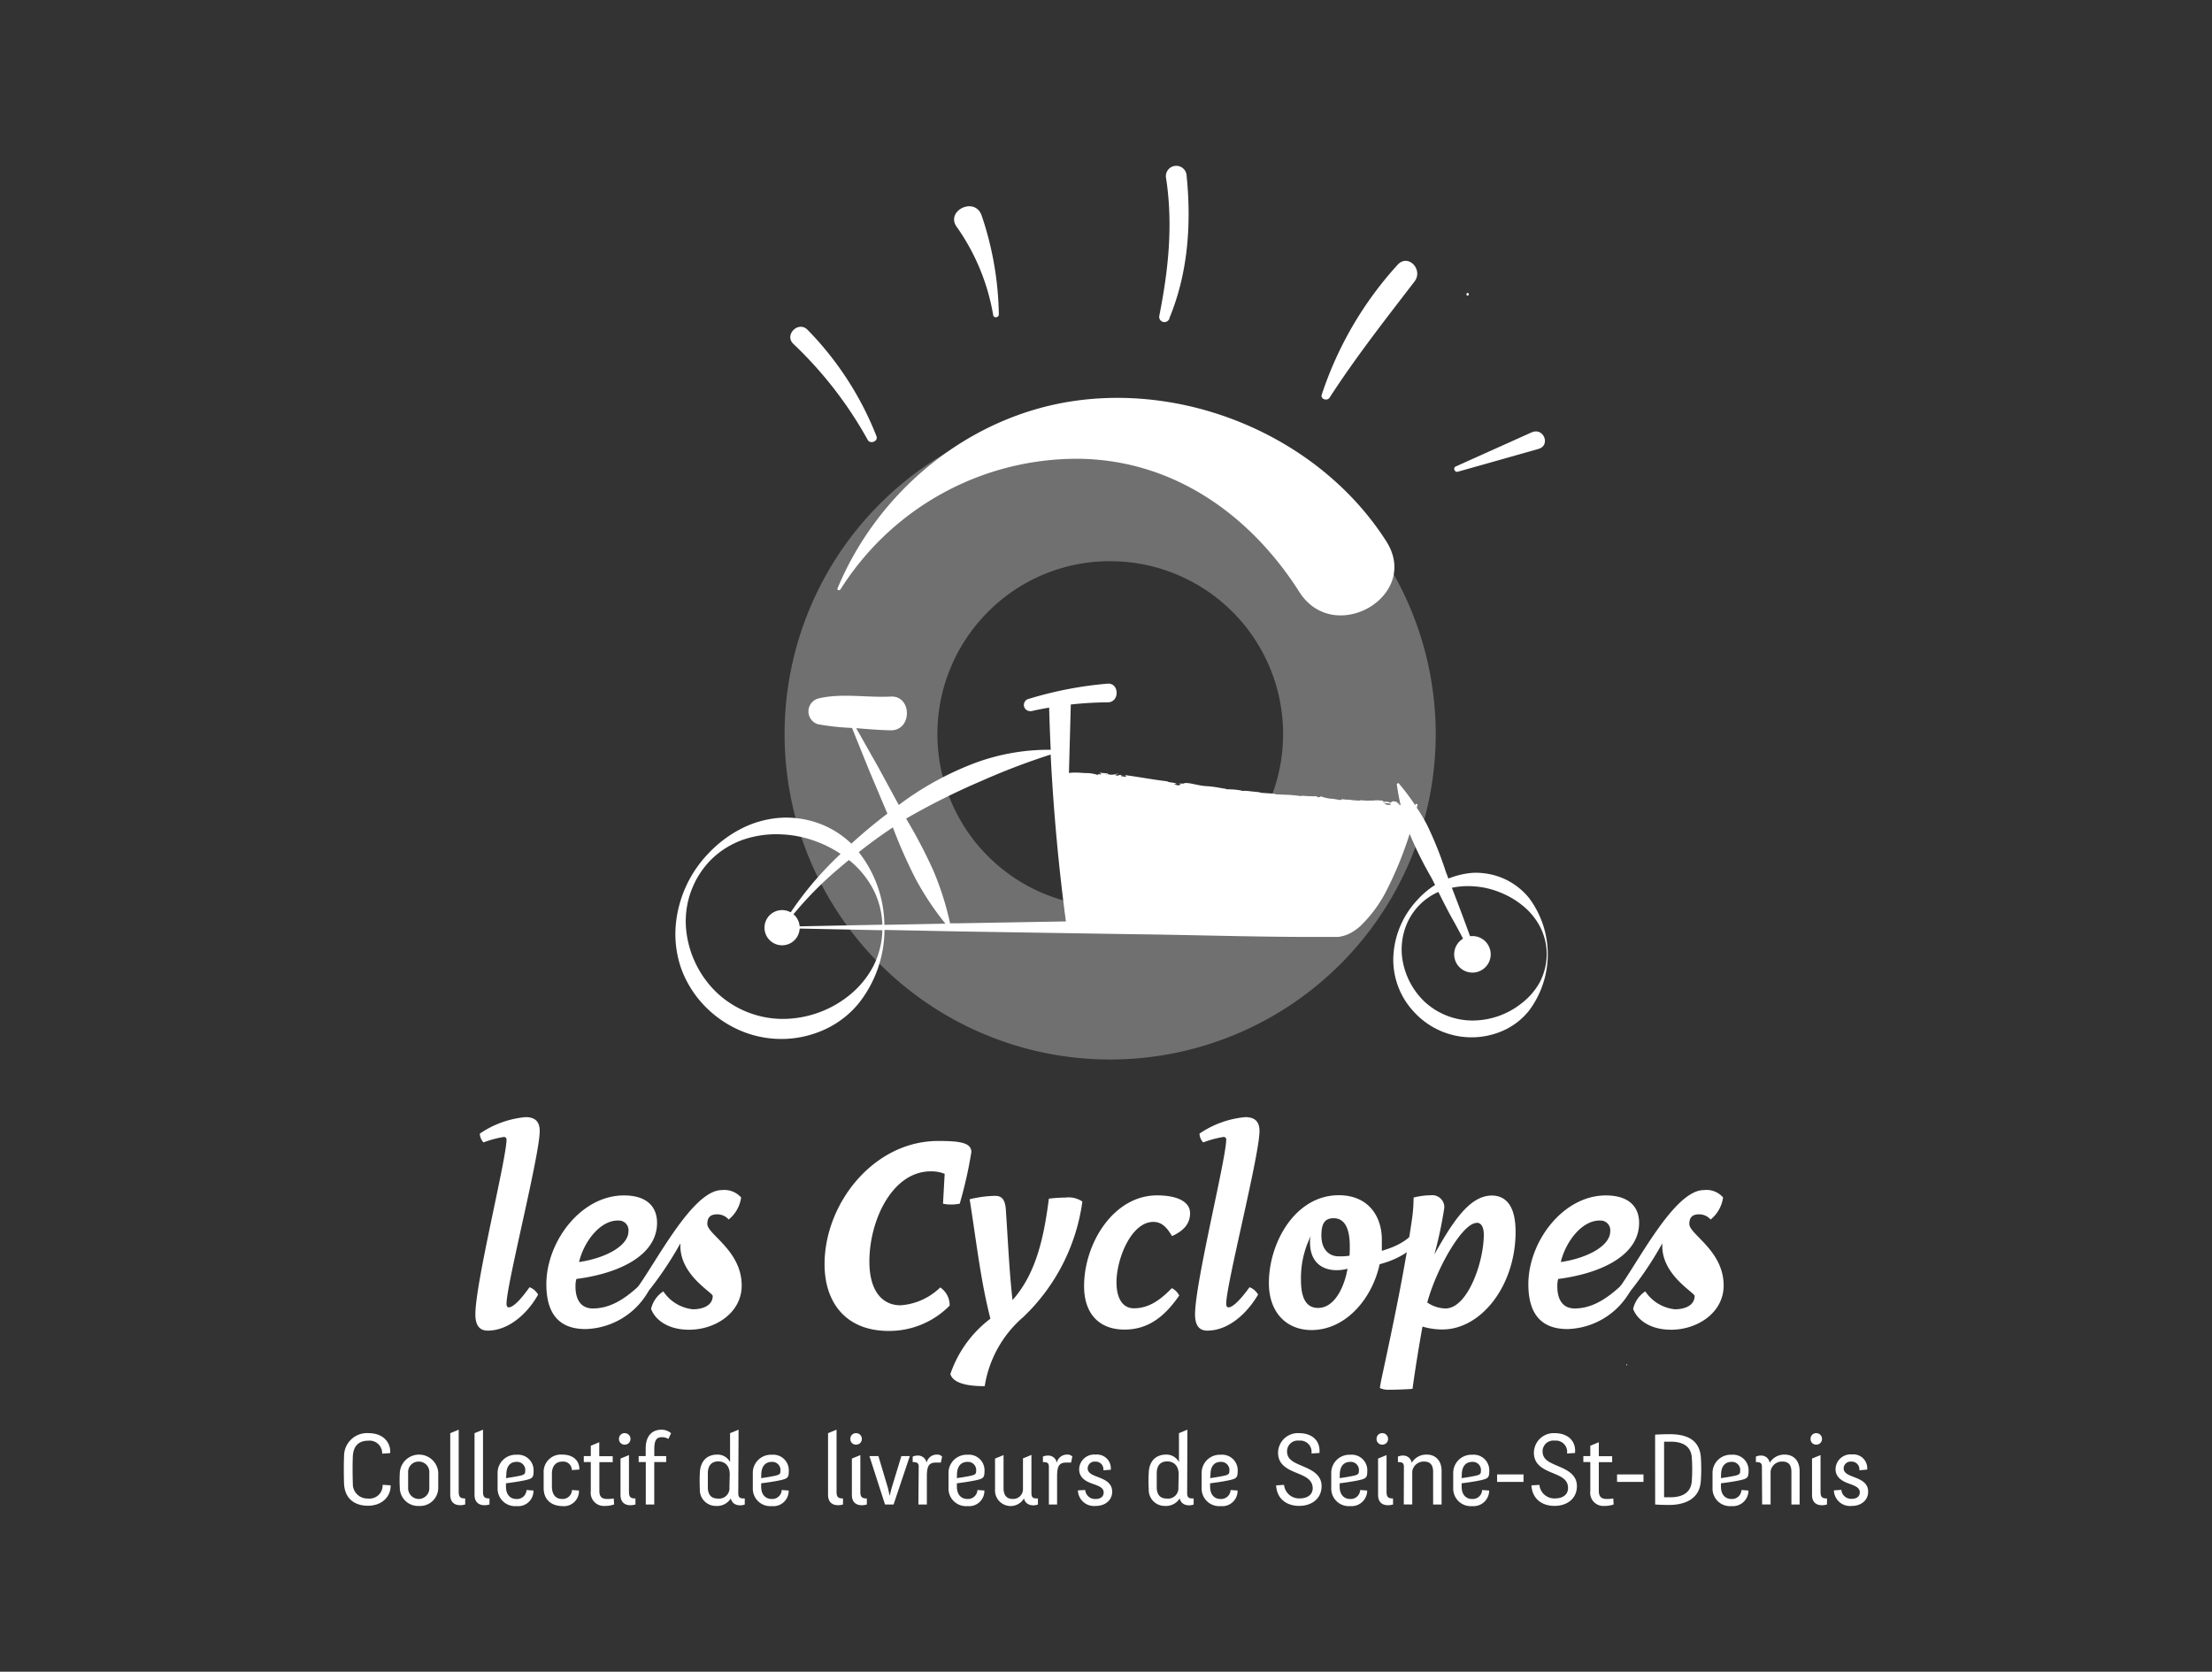 <svg id="Calque_1" data-name="Calque 1" xmlns="http://www.w3.org/2000/svg" viewBox="0 0 426 322"><rect x="0" y="0" width="426" height="322" fill="#333333" stroke="none"/><defs><style>.cls-1{fill:#fff;}.cls-2{opacity:0.3;}</style></defs><title>logo-cyclopes-blanc</title><path class="cls-1" d="M282.65,56.94a.22.22,0,0,0,.22-.23.23.23,0,1,0-.45,0A.23.23,0,0,0,282.65,56.94Z"/><g id="Calque_3" data-name="Calque 3" class="cls-2"><g id="Calque_5" data-name="Calque 5"><g id="Calque_4" data-name="Calque 4"><path class="cls-1" d="M213.82,108.1a33.29,33.29,0,1,1-23.54,9.75,33,33,0,0,1,23.54-9.75m0-29.42A62.7,62.7,0,1,0,276.5,141.4v0a62.69,62.69,0,0,0-62.68-62.67Z"/></g></g></g><path class="cls-1" d="M161.84,113.57a53.83,53.83,0,0,1,46.06-25.2c18.14.27,32.89,10.8,42.35,25.67,6.68,10.47,23.46.76,16.73-9.78-12.41-19.43-36.89-30.21-59.69-27.09-20.47,2.8-38.13,17.22-46,36.18-.12.29.34.46.5.22Z"/><path class="cls-1" d="M191.81,60.59a48.25,48.25,0,0,0-5.29-18.3"/><path class="cls-1" d="M192.36,60.59a62.12,62.12,0,0,0-3.28-19c-1.28-3.85-7-1-4.87,2.05a41.49,41.49,0,0,1,7.07,17.08c.11.61,1.09.45,1.08-.15Z"/><path class="cls-1" d="M255.36,76.16a107,107,0,0,1,15.43-23.55"/><path class="cls-1" d="M256.07,76.58c5-7.74,10.7-15,16.34-22.35,1.75-2.26-1.2-5.45-3.24-3.24a69.27,69.27,0,0,0-14.61,25C254.23,76.86,255.58,77.34,256.07,76.58Z"/><path class="cls-1" d="M224.23,61a61.22,61.22,0,0,0,2.26-27.12"/><path class="cls-1" d="M225.2,61.3c3.6-8.68,4.26-18.14,3.33-27.4a2,2,0,0,0-4,.08,1.74,1.74,0,0,0,.06.45c1.34,8.94.43,17.51-1.31,26.33a1,1,0,0,0,1.95.54Z"/><path class="cls-1" d="M280.61,90.34l15.21-5.55"/><path class="cls-1" d="M280.76,90.86l15.53-4.39c2.4-.66,1-4.25-1.34-3.18l-14.62,6.57C279.76,90.12,280.16,91.06,280.76,90.86Z"/><path class="cls-1" d="M167.9,84.22a64.28,64.28,0,0,0-13.76-19.38"/><path class="cls-1" d="M168.79,84a61.25,61.25,0,0,0-13.29-20.5c-1.77-1.74-4.49,1-2.73,2.72a76.53,76.53,0,0,1,14.34,18.51c.48.89,2.08.26,1.68-.71Z"/><path class="cls-1" d="M93.91,256.3c-1.54,0-2.36-1-2.36-3.12,0-6.12,6-30,6-33.68,0-.39-.28-.5-.55-.5a19.86,19.86,0,0,0-3.88,1.05,2.51,2.51,0,0,1-.71-1.7,18.63,18.63,0,0,1,8.8-3.17c2,0,2.73,1,2.73,2.69,0,4.64-6.39,29.57-6.39,33.24,0,.49.16.71.43.71.66,0,1.91-.93,4-3.88a3.23,3.23,0,0,1,1.65,1.42C102,252.37,98.38,256.3,93.91,256.3Z"/><path class="cls-1" d="M111,246.35a5.21,5.21,0,0,0-.17,1.42c0,2.84,1.26,4.26,3.34,4.26,3,0,5.81-1.42,9.19-4.64a3.64,3.64,0,0,1,1.53,1.3A14.35,14.35,0,0,1,112.76,256c-4.64,0-7.54-2.46-7.54-8.63,0-8.21,6.66-17.11,14.93-17.11,4.49,0,6.39,2.23,6.39,5.29C126.54,241.71,119.44,245.26,111,246.35Zm8-11.26c-3.55,0-6.62,4.26-7.48,8,5.24-.77,9.51-3.18,9.51-5.91a1.86,1.86,0,0,0-1.62-2.07Z"/><path class="cls-1" d="M122.22,248.75c3.94-5.14,11.05-19.52,16.79-19.52a4.34,4.34,0,0,1,3.72,1.42,6.63,6.63,0,0,1-2.4,4.25,2.9,2.9,0,0,0-2.19-1c-1.15,0-1.92.42-1.92,1.86,0,2,6.62,5.12,6.62,11.85,0,5.26-5.08,8.52-10.12,8.52-4.05,0-6.51-1.86-7.33-4a5.47,5.47,0,0,1,2.36-3.39,7.79,7.79,0,0,0,5.68,3.45c2,0,3.83-.77,3.83-2.57,0-.65-6.23-3.95-6.23-9.63v-.5a66.43,66.43,0,0,1-7.5,10.84A1.78,1.78,0,0,1,122.22,248.75Z"/><path class="cls-1" d="M171.15,256.36c-8.3,0-12.35-5.52-12.35-12.85,0-11.76,9.51-23.74,21.87-23.74,4.05,0,6.4.28,6.4,2.14a82.1,82.1,0,0,1-2.24,9.94,8.72,8.72,0,0,1-1.69.16,6.52,6.52,0,0,1-1.53-.16l.32-5.75a7,7,0,0,0-2.68-.48c-7.39,0-11.82,9.4-11.82,17.38,0,5.58,2.42,8.42,6,8.42a12.12,12.12,0,0,0,7.65-3.44,4.15,4.15,0,0,1,1.81,3.5A16.32,16.32,0,0,1,171.15,256.36Z"/><path class="cls-1" d="M197.07,253.68A22.14,22.14,0,0,0,189.64,267c-2.41,0-6-.27-6.61-2.34A22.4,22.4,0,0,1,190.74,254c-1.92-7.49-2.69-14.82-4-23a22.22,22.22,0,0,1,4.87-.66c1.26,0,1.92.6,2.09,2.52.37,5.29.69,12.41,1.3,17.55,4.76-5.31,6.12-12.78,7-19.53a29,29,0,0,1,3.23-.21,4.71,4.71,0,0,1,3.22.77A37.73,37.73,0,0,1,197.07,253.68Z"/><path class="cls-1" d="M225.72,238.09c-.88-1.42-1.8-2.73-3.6-2.73-4.26,0-7.1,7.1-7.1,11.64,0,3.4,1.42,5,3.33,5,3.23,0,5.47-2,7.33-3.88a3.15,3.15,0,0,1,1.42,1.42c-2.84,4.11-6,6.56-10.55,6.56-4.81,0-7.77-3-7.77-8.36,0-8.26,5.68-17.49,14.06-17.49,3.72,0,6.35,1.13,6.35,3.43C229.19,235.69,228,237.05,225.72,238.09Z"/><path class="cls-1" d="M232.5,256.3c-1.54,0-2.35-1-2.35-3.12,0-6.12,6-30,6-33.68a.46.46,0,0,0-.43-.5h-.11a20.15,20.15,0,0,0-3.89,1.05,2.58,2.58,0,0,1-.71-1.7,18.63,18.63,0,0,1,8.81-3.17c2,0,2.74,1,2.74,2.69,0,4.64-6.41,29.57-6.41,33.24,0,.49.17.71.44.71.65,0,1.92-.93,4.05-3.88a3.23,3.23,0,0,1,1.65,1.42C240.55,252.37,237,256.3,232.5,256.3Z"/><path class="cls-1" d="M265.7,243.51c-1.42,6.56-6.46,12.68-13.14,12.68-4.64,0-8.19-3.22-8.19-9.07,0-7.77,5.08-16.9,13.45-16.9,5.79,0,8.3,4.16,8.3,8.52v2.19c3.38-1,5.68-2.35,7.33-5.09a1.64,1.64,0,0,1,1.09.88C273.35,240.17,269.74,242.46,265.7,243.51Zm-8.27,1.15c-2.68,0-5.14-1.42-5.14-5.37a3.56,3.56,0,0,1,.17-1.25,18.14,18.14,0,0,0-1.91,8.52c0,3.45,1,5.37,3.28,5.37,3.45,0,5.19-4.6,5.68-7.55a7.72,7.72,0,0,1-2.08.28Zm2.52-4.6c0-4.16-1.42-5.41-3.11-5.41s-2.36,1-2.36,3.34c0,2.62,1.42,4,3.34,4a12,12,0,0,0,2.07-.12c.06-.59.06-1.25.06-1.76Z"/><path class="cls-1" d="M291.88,237.26c0,10.38-6.62,18.82-14.11,18.82a13.33,13.33,0,0,1-3.82-.56c-.77,4.26-1.42,8.37-1.92,12-1.42.11-3.34.17-4.59.17a3.85,3.85,0,0,1-1.7-.33c.11-.76.27-1.59.44-2.35,2.24-10.4,4.37-20.56,5.79-30.46a31.48,31.48,0,0,0,.27-3.88,13.65,13.65,0,0,1,3.3-.44,2.33,2.33,0,0,1,2.6,2,2.68,2.68,0,0,1,0,.49,79.46,79.46,0,0,1-1.9,8.92c3.66-6.56,6.88-11.36,11.09-11.36C290.52,230.33,291.88,233,291.88,237.26Zm-7.5-1.7c-2.72,0-7.71,8.7-9.51,15.32a6.39,6.39,0,0,0,3.51,1.15c4.26,0,7.38-8.92,7.38-14.2,0-1.49-.5-2.31-1.38-2.31Z"/><path class="cls-1" d="M300.08,246.35a5.25,5.25,0,0,0-.16,1.42c0,2.84,1.25,4.26,3.34,4.26,2.94,0,5.79-1.42,9.18-4.64a3.55,3.55,0,0,1,1.52,1.3A14.33,14.33,0,0,1,301.88,256c-4.64,0-7.54-2.46-7.54-8.63,0-8.21,6.67-17.11,14.92-17.11,4.49,0,6.41,2.23,6.41,5.29C315.67,241.71,308.55,245.26,300.08,246.35Zm8-11.26c-3.55,0-6.62,4.26-7.49,8,5.26-.77,9.52-3.18,9.52-5.91a1.87,1.87,0,0,0-1.63-2.07Z"/><path class="cls-1" d="M311.34,248.75c3.94-5.14,11-19.52,16.79-19.52a4.24,4.24,0,0,1,3.71,1.42,6.63,6.63,0,0,1-2.4,4.25,2.9,2.9,0,0,0-2.19-1c-1.15,0-1.91.42-1.91,1.86,0,2,6.61,5.12,6.61,11.85,0,5.26-5.08,8.52-10.11,8.52-4,0-6.51-1.86-7.32-4a5.48,5.48,0,0,1,2.34-3.39,7.83,7.83,0,0,0,5.68,3.45c2,0,3.82-.77,3.82-2.57,0-.65-6.23-3.95-6.23-9.63v-.5a66.18,66.18,0,0,1-7.49,10.84A1.8,1.8,0,0,1,311.34,248.75Z"/><path class="cls-1" d="M206.78,178.24h-.2C207,178.31,206.77,178.22,206.78,178.24Z"/><polygon class="cls-1" points="210.89 178.45 210.82 178.48 211.43 178.45 210.89 178.45"/><path class="cls-1" d="M214.74,178.69a14.45,14.45,0,0,0-2.08-.15h-.12l-.31.07C213.07,178.63,214.15,178.62,214.74,178.69Z"/><path class="cls-1" d="M216.78,179.17c-.13-.07.44,0-.48-.06h.08Z"/><path class="cls-1" d="M218.26,179.24h-.54c.12,0,.58.1.4.12C218.68,179.39,218.57,179.34,218.26,179.24Z"/><path class="cls-1" d="M218.77,179.15h-.29A.71.71,0,0,0,218.77,179.15Z"/><path class="cls-1" d="M217.9,179.17h.58c-.07,0-.07-.09-.26,0C218.27,179.11,218.15,179.15,217.9,179.17Z"/><path class="cls-1" d="M217.57,179.12c-.3-.06-.68-.1-.14-.13C216.41,178.94,216.55,179.06,217.57,179.12Z"/><path class="cls-1" d="M214.94,178.55h-.74C214.37,178.5,215,178.6,214.94,178.55Z"/><path class="cls-1" d="M221.57,179.6a1.47,1.47,0,0,1-.21-.19H221C221.17,179.51,221.54,179.51,221.57,179.6Z"/><path class="cls-1" d="M221.36,179.41H222C221.42,179.33,221.33,179.35,221.36,179.41Z"/><polygon class="cls-1" points="218.87 178.94 217.9 179.03 219.06 178.96 218.87 178.94"/><polygon class="cls-1" points="223.96 179.7 223.63 179.83 224.21 179.63 223.96 179.7"/><path class="cls-1" d="M225.44,179.6c-.24.12.36.16.1.23a4.37,4.37,0,0,0,1.06-.23A3.76,3.76,0,0,1,225.44,179.6Z"/><path class="cls-1" d="M227.11,179.51a3,3,0,0,0-.51.14Z"/><path class="cls-1" d="M223,179.51a.67.67,0,0,0,.3.13h.26l-.15-.08h-.1l-.08-.06Z"/><polygon class="cls-1" points="223.18 179.47 223.19 179.47 223.27 179.48 223.28 179.48 223.37 179.47 223.79 179.46 223.37 179.47 223.27 179.47 223.27 179.47 223.18 179.47"/><path class="cls-1" d="M222.89,179.51H223S222.89,179.44,222.89,179.51Z"/><path class="cls-1" d="M220.42,179.15c.34,0,1.06-.1.37-.23C220.49,179,220.93,179.06,220.42,179.15Z"/><path class="cls-1" d="M222.61,179.27l-.62-.07s.12.09,0,.12Z"/><polygon class="cls-1" points="222.92 179.24 222.61 179.27 222.85 179.29 222.92 179.24"/><path class="cls-1" d="M226,179.38a4.57,4.57,0,0,1,.9-.15h-1.09C225.78,179.32,225.64,179.4,226,179.38Z"/><path class="cls-1" d="M224.69,179.41h.06S224.68,179.39,224.69,179.41Z"/><polygon class="cls-1" points="230.21 179.03 230.15 179 230.14 179.03 230.21 179.03"/><path class="cls-1" d="M225.77,179.23a1.27,1.27,0,0,0-.58.1l.64-.07S225.85,179.22,225.77,179.23Z"/><path class="cls-1" d="M228,179.33h-.47C227.69,179.32,228,179.38,228,179.33Z"/><path class="cls-1" d="M224.84,179.44h0C224.89,179.51,224.88,179.51,224.84,179.44Z"/><path class="cls-1" d="M224.84,179.44l.35-.11-.44.07Z"/><path class="cls-1" d="M231.11,177.86c0,.17-.73.38-1.36.26-.59.16-.15.63.4.88,0-.07,0-.13.62-.26-.23-.07-1.39-.1-.89-.28a1.81,1.81,0,0,1,1.08,0c-.34-.16,1-.37.82-.64l-.71.16S231.29,177.89,231.11,177.86Z"/><path class="cls-1" d="M229,179.06h-.25a4.59,4.59,0,0,1,.9.16c.41-.11.49-.17.52-.23l-1.2.06Z"/><path class="cls-1" d="M227.57,179.17c.19-.17.79-.27.41-.43-.75.07-.52.18-1,.28,1.2-.12-.34.1.54.14l-.64.07h.62v-.06c.36,0,.06,0,0,.06h0l1.2-.17A11.57,11.57,0,0,0,227.57,179.17Z"/><path class="cls-1" d="M221.45,178.67Z"/><path class="cls-1" d="M221.94,178.76a.9.9,0,0,1-.46,0c-.24,0,0,0,0-.09s-.61,0-.07.14h.09a3.37,3.37,0,0,1,1,.28A1.68,1.68,0,0,0,221.94,178.76Z"/><path class="cls-1" d="M224.8,179l1-.14-.51-.09v.07C224.72,178.84,224.86,178.92,224.8,179Z"/><polygon class="cls-1" points="230.33 179.11 230.21 179.29 230.77 179 230.33 179.11"/><polygon class="cls-1" points="231.64 179 231.6 179.17 231.94 179.05 231.64 179"/><path class="cls-1" d="M249.29,154h.06C249.29,154,249.29,154,249.29,154Z"/><path class="cls-1" d="M263.53,174c.45-.18,1-.36.79-.47h-.24A1.55,1.55,0,0,1,263.53,174Z"/><path class="cls-1" d="M266.86,155.08l.1.07.33-.1Z"/><path class="cls-1" d="M266.47,155.59l-.53-.17Z"/><path class="cls-1" d="M235.52,152.81l-.36.06C235.7,152.9,235.48,152.84,235.52,152.81Z"/><path class="cls-1" d="M245,178a5,5,0,0,0,.94.06C245.48,178,245.1,177.79,245,178Z"/><path class="cls-1" d="M248.09,153.2h-.25C248.09,153.23,248.09,153.22,248.09,153.2Z"/><path class="cls-1" d="M247,178h-.21a4.14,4.14,0,0,1-.86.12A1.64,1.64,0,0,0,247,178Z"/><path class="cls-1" d="M206.23,174.52V174A1.64,1.64,0,0,0,206.23,174.52Z"/><path class="cls-1" d="M235.49,178.08s.09-.06.09-.11A.17.17,0,0,1,235.49,178.08Z"/><path class="cls-1" d="M249.65,176.38Z"/><path class="cls-1" d="M236.47,178.68h.36A2.16,2.16,0,0,0,236.47,178.68Z"/><path class="cls-1" d="M236.53,178.76h-.24S236.29,178.81,236.53,178.76Z"/><path class="cls-1" d="M237.29,178.69a1.7,1.7,0,0,1-.45,0h.45Z"/><path class="cls-1" d="M215.93,150.79h-.06C215.58,150.82,215.69,150.82,215.93,150.79Z"/><polygon class="cls-1" points="266.39 167.02 266.38 167.04 266.4 167.02 266.39 167.02"/><path class="cls-1" d="M266.71,166.1a1.19,1.19,0,0,1-.31.92H267Z"/><path class="cls-1" d="M270.29,155.63a1.77,1.77,0,0,0-1-.72c-.09-.17.32,0,.24-.09a2.32,2.32,0,0,1-.53-.24c-.1-.09.2,0,.43.08-1.3-.59-1.46-.2-1.62,0a1.69,1.69,0,0,0-1.3-.17c-.19-.11-.51-.24.21-.18a7.33,7.33,0,0,0-2.47-.09,2.36,2.36,0,0,0-.65,0c-.8,0-.95-.05-1.61-.08-.34.17-.71,0-1.39,0-1.59-.23-.69,0-2.25-.22l.08.11c-.16.22-1.38-.21-2.29-.19a15.64,15.64,0,0,1-1.54-.35h.32c-1.29-.19-.18.1-1.2.06-.18-.07.24-.13-.42-.18a24.5,24.5,0,0,1-2.79-.13c.19,0,.38.11-.08.09-.82-.12-1.66-.2-2.49-.24h-.12c-.53,0-1.73-.1-2-.07-.46-.27-3.29-.21-3.27-.43l-1.62-.16a8.92,8.92,0,0,0-1.79-.09c-.24,0-.06,0,0-.06a15.33,15.33,0,0,0-2.95-.25l-.12-.1c-.35,0-2.17-.43-3.67-.5h.17c-1.69,0-4-.92-4.62-.5h-1.12c1.42.21-.24.21.34.36-.57,0-1.44-.32-.75-.27h.11c.29-.25-1.76-.31-1.7-.52-2.81-.33-5.53-.86-8.17-1.2l.27.33-.91-.11c-.24-.1-.31-.27.35-.19a1.5,1.5,0,0,0-1.14.09c-1.27-.25.54-.3.14-.35h-.42a2.57,2.57,0,0,1-1.29.12c-.5-.09-.24-.2-.44-.24h-.3l-1.2-.12.45.29c-.53.07-1.09-.11-.58.22a6.7,6.7,0,0,0-2.51-.43l-1.46-.09h-1.12l-.69.07h-.36v.4c0,.52-.15,1-.21,1.61.08-.31.33-.3.24.45-.51-.33-.33,1.4-.7,2,.25-.54,0,2.19.39,1.33,0,.63-.19,0-.31.53.2,1.5,0,3.31.14,5.16-.39,7.34-.34,15.48.77,18.33l17.61.06,9.34-.14a2.3,2.3,0,0,1-.26,0c.37.23.18,0,.74.22-.36-.24.84-.19,1.23-.28h.6a4.12,4.12,0,0,1,1.13.17c0-.08-.28-.14.37-.14l.06,0,23.08-.35s1.51-1.58,3.43-4l0,0,.1-.08.39-.23-.34.18a6.32,6.32,0,0,0,.63-.74h.27l.06-.06c.3-.21.12-.29-.14-.27a2.25,2.25,0,0,0,.12-.21c.06-.08.11-.16.17-.23.41-.07.49-.78,1-.82,0-.27.85-1.3.83-1.77l.14-.22a2.63,2.63,0,0,0,.33-.49l.17-.27h.28l.1-.61.22-.36h0l.12-.2c.19-.14.26-.12.21.25.15-.42.27-.85.38-1.29a24.26,24.26,0,0,0,2.81-7.08C271.36,157.44,271.67,156.29,270.29,155.63Zm-2.59-.84c.13.07,0,.11-.2.14h.21c.13.06.16.11.17.15-.33,0-.7-.08-1.1-.11H267a4.89,4.89,0,0,0-.51-.26A5.67,5.67,0,0,1,267.7,154.79Zm-54.6-5.62.18.07C212.86,149.26,213,149.22,213.1,149.17Z"/><path class="cls-1" d="M261.74,154.13h0Z"/><path class="cls-1" d="M266.52,155.51a.14.14,0,0,1-.07-.1C266.38,155.51,266.36,155.51,266.52,155.51Z"/><path class="cls-1" d="M253.3,175.09a1.26,1.26,0,0,1,.38.1C253.69,175.13,253.6,175.09,253.3,175.09Z"/><path class="cls-1" d="M234,179l.6-.1a1.75,1.75,0,0,1-.56,0S234.23,179,234,179Z"/><path class="cls-1" d="M228.72,178.2a1.13,1.13,0,0,1-.26,0v.08C228.89,178.31,229.12,178.21,228.72,178.2Z"/><path class="cls-1" d="M233.42,178.38c0-.17-.43-.08-.85,0h.07C232.49,178.61,233,178.49,233.42,178.38Z"/><path class="cls-1" d="M232.49,178.38h-.4C232,178.51,232.25,178.42,232.49,178.38Z"/><path class="cls-1" d="M237.79,178.52c-.2,0-.11.24-.23.17C237.37,178.94,238.87,178.31,237.79,178.52Z"/><polygon class="cls-1" points="233.03 177.85 233.2 178.04 233.42 177.85 233.03 177.85"/><path class="cls-1" d="M236.36,177.72h-.68a.34.34,0,0,1-.17.08C235.93,177.78,236.39,177.79,236.36,177.72Z"/><path class="cls-1" d="M235.51,177.8a2.54,2.54,0,0,0-.54.09A3.38,3.38,0,0,0,235.51,177.8Z"/><polygon class="cls-1" points="233.94 177.71 234.14 177.73 234.62 177.71 233.94 177.71"/><path class="cls-1" d="M243.58,177.11l.73-.13c.07-.09-.13-.12-.41-.06S243.46,177.11,243.58,177.11Z"/><path class="cls-1" d="M241.31,176.7a.6.6,0,0,1,.33.16v-.3Z"/><path class="cls-1" d="M243.43,176.44c.07-.09,1-.34.12-.23C243.49,176.29,242.76,176.42,243.43,176.44Z"/><polygon class="cls-1" points="254.51 175.86 254.32 175.87 254.39 176.39 254.51 175.86"/><path class="cls-1" d="M262.3,171.74c-.69.5.06.35-.59.77-.06.22.53-.33.45-.13C262.49,172,262.68,171.8,262.3,171.74Z"/><path class="cls-1" d="M262.16,172.38l-.14.23A1.76,1.76,0,0,0,262.16,172.38Z"/><polygon class="cls-1" points="206.35 176.56 206.39 177.12 206.39 176.76 206.35 176.56"/><path class="cls-1" d="M206.48,177.64v.13l.06.33A3.62,3.62,0,0,1,206.48,177.64Z"/><path class="cls-1" d="M254.09,154.68h0a1.5,1.5,0,0,0-.47-.08Z"/><polygon class="cls-1" points="246.48 153.8 246.61 153.82 246.37 153.71 246.48 153.8"/><path class="cls-1" d="M240.12,153.32H241C240.37,153.35,240.06,153.2,240.12,153.32Z"/><path class="cls-1" d="M150.62,175.3a3.39,3.39,0,1,0,3.39,3.39A3.39,3.39,0,0,0,150.62,175.3Z"/><circle class="cls-1" cx="283.57" cy="183.82" r="3.52"/><path class="cls-1" d="M294.44,172.93a13.23,13.23,0,0,0-4.8-3.68,13.57,13.57,0,0,0-6-1.13,16,16,0,0,0-4.7,1.11c-.16-.43-.32-.87-.49-1.3a71,71,0,0,0-3.6-9c-.59-1.14-1.25-2.25-2-3.34.05-.22.12-.43.17-.65l-.35-.12-.13.28a42.2,42.2,0,0,0-3.23-4.29L269,151a41.72,41.72,0,0,0,1.8,7.79c-.62,1.25-1.26,2.48-1.91,3.66-1.33,2.4-2.69,4.89-4.19,7.2a39,39,0,0,1-2.4,3.33,15.68,15.68,0,0,1-2.66,2.74,6.42,6.42,0,0,1-1.4.84,3.33,3.33,0,0,1-.63.21h-4.9c-11.35,0-22.69.38-34,.51l-13,.21c-.38-13.83.16-27.91.51-41.79a70.48,70.48,0,0,1,7.12-.42c2.31,0,2.25-3.73,0-3.6a72.93,72.93,0,0,0-15.43,3,1.2,1.2,0,0,0-.63,1.57,1.21,1.21,0,0,0,1.25.72V137c1.17-.27,2.34-.5,3.52-.7.07,2.71.18,5.41.3,8.12A40.89,40.89,0,0,0,187.67,147,59.31,59.31,0,0,0,173.16,155l-.07.05-4-7.37c-1.41-2.47-2.79-4.95-4.2-7.42,2.2.17,4.42.37,6.64.41,4.18.07,4.16-6.72,0-6.5-4.52.24-9.6-.72-14,.39a2.58,2.58,0,0,0,0,4.94h0a46.5,46.5,0,0,0,6.56.71c1.1,2.77,2.23,5.52,3.34,8.29l3.47,8.22q-3.6,2.73-6.94,5.78a18.1,18.1,0,0,0-5.2-3.48,18.47,18.47,0,0,0-8.1-1.52,19.33,19.33,0,0,0-7.87,2.1,23.17,23.17,0,0,0-6.37,4.8,22.77,22.77,0,0,0-6.31,14.24,20.21,20.21,0,0,0,1.11,8,20.45,20.45,0,0,0,4.37,7,21.13,21.13,0,0,0,6.84,4.8,20.05,20.05,0,0,0,16.39-.14,18.26,18.26,0,0,0,6.52-5,23,23,0,0,0,5-14.18l14.34.29,34,.54c11.35.14,22.69.52,34,.52h5a6.71,6.71,0,0,0,.76-.13,7.06,7.06,0,0,0,1.38-.48,9.63,9.63,0,0,0,2.16-1.48,25.6,25.6,0,0,0,5.29-7.34,70.64,70.64,0,0,0,4.21-10.43,71,71,0,0,0,4.2,8.47l.7,1.38a16,16,0,0,0-3.29,2.75,17.11,17.11,0,0,0-4.72,10.54,14.66,14.66,0,0,0,4,11.22,15,15,0,0,0,17.31,3.46,13.3,13.3,0,0,0,4.8-3.78,18.11,18.11,0,0,0-.09-21.79Zm-130.86-7.21a17.85,17.85,0,0,1,4.64,5.68,16,16,0,0,1,1.71,6.71l-19,.38a69,69,0,0,1,10.85-11.41c.55-.48,1.12-.94,1.68-1.41ZM168.24,186a17.76,17.76,0,0,1-4.63,5.67,20.48,20.48,0,0,1-12.94,4.59,18.59,18.59,0,0,1-12.56-5,19.47,19.47,0,0,1-6-12.57,16.86,16.86,0,0,1,5.12-13.38,16.6,16.6,0,0,1,6.31-3.71,19.76,19.76,0,0,1,7.08-.88,21.62,21.62,0,0,1,6.83,1.46,22.13,22.13,0,0,1,4.43,2.29c-.43.42-.86.82-1.28,1.24a64.84,64.84,0,0,0-10.14,12.89l.17.11v.08l19.3.39A16.14,16.14,0,0,1,168.24,186Zm2.08-7.86a23.09,23.09,0,0,0-4.93-14q3.18-2.52,6.56-4.77a97.36,97.36,0,0,0,4.43,10,56.12,56.12,0,0,0,5.69,8.54Zm14.34-.3-1.69,0a57,57,0,0,0-3.22-10.15,95.7,95.7,0,0,0-5.24-10l.27-.17A135,135,0,0,1,189,150.43a132.66,132.66,0,0,1,13.34-5.09q.81,16.13,2.94,32.14ZM293,193.28a15.22,15.22,0,0,1-9.47,3.29,13.63,13.63,0,0,1-9.15-3.6,14.32,14.32,0,0,1-4.41-9.15,12.84,12.84,0,0,1,.75-5.32,11.78,11.78,0,0,1,6.29-6.7c1,2,2,4,3.11,5.93,1.55,2.83,3,5.69,4.65,8.51l.35-.16C284.11,183,283,180,281.89,177c-.74-2-1.51-4-2.28-6a15,15,0,0,1,4-.29,16.08,16.08,0,0,1,5,1.07,16.41,16.41,0,0,1,4.5,2.55,13,13,0,0,1,3.46,4.13,11.67,11.67,0,0,1,1.31,5.37,12,12,0,0,1-1.33,5.35A13.18,13.18,0,0,1,293,193.28Z"/><path class="cls-1" d="M313.3,263a.12.12,0,0,0,.07-.15.14.14,0,0,0-.07-.08.12.12,0,0,0-.08.16A.11.11,0,0,0,313.3,263Z"/><path class="cls-1" d="M73.6,280a2.42,2.42,0,0,0-2.65-2.5c-1.85,0-2.89,1-3,3-.06,1.56-.06,3.34,0,5.24a2.79,2.79,0,0,0,2.88,2.9A2.54,2.54,0,0,0,73.69,286l1.54.1c.06,2.13-1.63,3.93-4.36,3.93s-4.52-1.51-4.61-4.32c-.06-1.5-.06-3.78,0-5.26A4.42,4.42,0,0,1,71,276.05c2.73,0,4.27,1.71,4.15,3.84Z"/><path class="cls-1" d="M80.68,290.07A3.51,3.51,0,0,1,77,286.62a25.23,25.23,0,0,1,0-3,3.71,3.71,0,0,1,7.4,0c0,1.19,0,1.65,0,3A3.5,3.5,0,0,1,80.68,290.07Zm0-8.54a2,2,0,0,0-2.08,2.11c0,1.19,0,1.94,0,2.92a2.08,2.08,0,0,0,2.08,2.17,2.06,2.06,0,0,0,2-2.15c0-1,0-1.75,0-2.94A2,2,0,0,0,80.68,281.53Z"/><path class="cls-1" d="M89.59,289.79c-1.29.38-2.88.09-2.88-1.83V276.05l1.63-.67v12c0,1,.34,1.25,1.25,1.25Z"/><path class="cls-1" d="M94.27,289.79c-1.29.38-2.88.09-2.88-1.83V276.05l1.63-.67v12c0,1,.35,1.25,1.25,1.25Z"/><path class="cls-1" d="M97.44,285.71v.62c0,1.57.82,2.4,2,2.4A1.82,1.82,0,0,0,101.4,287l1.34.1a2.94,2.94,0,0,1-3.25,3,3.37,3.37,0,0,1-3.66-3.45c0-1.37,0-2,0-2.87a3.49,3.49,0,0,1,3.66-3.57,3,3,0,0,1,3.27,3.17c0,1.27-.27,1.44-1.69,1.75S97.44,285.71,97.44,285.71Zm0-1s1.38-.18,2.71-.46c.84-.2,1-.37,1-.89a1.58,1.58,0,0,0-1.64-1.78c-1.44,0-2,1.05-2,2.53Z"/><path class="cls-1" d="M104.7,286.71c0-1.25,0-2,0-3.07a3.33,3.33,0,0,1,3.59-3.46c2.07,0,3.34,1.15,3.28,2.88l-1.44.1a1.65,1.65,0,0,0-1.84-1.63c-1.12,0-1.9.71-2,2.11,0,1.19,0,1.77,0,2.79.06,1.59.82,2.3,2,2.3a1.81,1.81,0,0,0,1.87-1.73l1.34.1a2.9,2.9,0,0,1-3.21,3C106.31,290.07,104.75,289,104.7,286.71Z"/><path class="cls-1" d="M117,288.73a8,8,0,0,0,1.2-.1l.07,1.16a5.64,5.64,0,0,1-1.82.28,2.53,2.53,0,0,1-2.67-2.86v-5.59h-1.35v-1.15h1.35v-2l1.63-.67v2.69H118v1.15h-2.57v5.52C115.41,288.54,116.18,288.73,117,288.73Z"/><path class="cls-1" d="M120.29,276.05a1.1,1.1,0,0,1,1.13,1.12,1.08,1.08,0,0,1-1.13,1.09,1.05,1.05,0,0,1-1.08-1.09A1.07,1.07,0,0,1,120.29,276.05Zm.84,11.32c0,1,.35,1.26,1.25,1.26v1.16c-1.38.38-2.88.07-2.88-1.85v-7l1.63-.67Z"/><path class="cls-1" d="M126,280.47h2.3v1.15H126v8.17h-1.63v-8.17H123v-1.15h1.35V279c0-2.5,1.32-3.61,3-3.61a2.82,2.82,0,0,1,1.89.67l-.52,1.1a2.39,2.39,0,0,0-1.27-.33c-1,0-1.44.58-1.44,2.27Z"/><path class="cls-1" d="M142.18,287.58c0,1,.42,1.05,1.25,1.05v1.16c-.5.23-2.29.46-2.69-1.16h0a3.12,3.12,0,0,1-2.83,1.44,3.08,3.08,0,0,1-3.13-3.2c-.05-1.12-.05-2.1,0-3.15.1-2.62,1.7-3.54,3.33-3.54a2.71,2.71,0,0,1,2.49,1.44v-5.57l1.64-.67ZM140.54,284c0-1.67-.94-2.51-2.22-2.51s-2,.82-2,2.28c0,1,0,1.77,0,2.88.07,1.39.77,2,1.94,2a2,2,0,0,0,2.22-2.17Z"/><path class="cls-1" d="M146.59,285.71v.62c0,1.57.83,2.4,2.06,2.4a1.82,1.82,0,0,0,1.9-1.73l1.34.1a2.94,2.94,0,0,1-3.24,3,3.37,3.37,0,0,1-3.67-3.45c0-1.37,0-2,0-2.87a3.49,3.49,0,0,1,3.67-3.57,3,3,0,0,1,3.26,3.17c0,1.27-.27,1.44-1.69,1.75S146.59,285.71,146.59,285.71Zm0-1s1.38-.18,2.71-.46c.84-.2,1-.37,1-.89a1.58,1.58,0,0,0-1.63-1.78c-1.44,0-2.06,1.05-2.06,2.53Z"/><path class="cls-1" d="M228.63,287.58c0,1,.43,1.05,1.25,1.05v1.16c-.5.23-2.28.46-2.69-1.16h0a3.13,3.13,0,0,1-2.83,1.44,3.08,3.08,0,0,1-3.13-3.2c-.06-1.12-.06-2.1,0-3.15.1-2.62,1.69-3.54,3.32-3.54a2.71,2.71,0,0,1,2.5,1.44v-5.57l1.63-.67ZM227,284c0-1.67-.94-2.51-2.23-2.51s-2,.82-2,2.28c0,1,0,1.77,0,2.88.08,1.39.77,2,1.94,2a2,2,0,0,0,2.23-2.17Z"/><path class="cls-1" d="M233.05,285.71v.62c0,1.57.82,2.4,2,2.4A1.83,1.83,0,0,0,237,287l1.34.1a2.94,2.94,0,0,1-3.25,3,3.38,3.38,0,0,1-3.67-3.45c0-1.37,0-2,0-2.87a3.5,3.5,0,0,1,3.67-3.57,3,3,0,0,1,3.27,3.17c0,1.27-.27,1.44-1.69,1.75S233.05,285.71,233.05,285.71Zm0-1s1.38-.18,2.71-.46c.84-.2,1-.37,1-.89a1.58,1.58,0,0,0-1.64-1.78c-1.44,0-2,1.05-2,2.53Z"/><path class="cls-1" d="M162.35,289.79c-1.28.38-2.88.09-2.88-1.83V276.05l1.64-.67v12c0,1,.34,1.25,1.24,1.25Z"/><path class="cls-1" d="M164.85,276.05a1.1,1.1,0,0,1,1.13,1.12,1.08,1.08,0,0,1-1.13,1.09,1.05,1.05,0,0,1-1.08-1.09A1.07,1.07,0,0,1,164.85,276.05Zm.84,11.32c0,1,.35,1.26,1.25,1.26v1.16c-1.38.38-2.88.07-2.88-1.85v-7l1.63-.67Z"/><path class="cls-1" d="M173.59,280.47h1.63l-3.13,9.32h-1.65l-3-9.32h1.73l1.84,6.17.33,1.48h0l.37-1.48Z"/><path class="cls-1" d="M176.93,282.51c0-.77-.41-.89-1.16-.89v-1.05a2.18,2.18,0,0,1,.94-.2,1.64,1.64,0,0,1,1.73,1.39h0a2,2,0,0,1,2-1.58,1.22,1.22,0,0,1,1,.39l-.25,1.15h-1c-1.33,0-1.67.77-1.69,2.55v5.52h-1.63Z"/><path class="cls-1" d="M184.28,285.71v.62c0,1.57.83,2.4,2.05,2.4a1.82,1.82,0,0,0,1.91-1.73l1.34.1a2.94,2.94,0,0,1-3.25,3,3.37,3.37,0,0,1-3.66-3.45c0-1.37,0-2,0-2.87a3.49,3.49,0,0,1,3.66-3.57,3,3,0,0,1,3.27,3.17c0,1.27-.27,1.44-1.69,1.75S184.28,285.71,184.28,285.71Zm0-1s1.38-.18,2.71-.46c.84-.2,1-.37,1-.89a1.58,1.58,0,0,0-1.64-1.78c-1.44,0-2.05,1.05-2.05,2.53Z"/><path class="cls-1" d="M198.64,287.58c0,1,.43,1.05,1.25,1.05v1.16c-.5.23-2.28.46-2.69-1.16h0a3,3,0,0,1-5.57-1.69v-6l1.64-.67v6.36c0,1.42.65,2.09,1.74,2.09a1.88,1.88,0,0,0,2-1.81v-6l1.63-.67Z"/><path class="cls-1" d="M202,282.51c0-.77-.4-.89-1.15-.89v-1.05a2.15,2.15,0,0,1,.94-.2,1.64,1.64,0,0,1,1.73,1.39h0a2,2,0,0,1,2-1.58,1.2,1.2,0,0,1,1,.39l-.25,1.15h-1c-1.32,0-1.67.77-1.69,2.55v5.52H202Z"/><path class="cls-1" d="M212.49,283.2a1.48,1.48,0,0,0-1.54-1.67,1.34,1.34,0,0,0-1.48,1.28c0,.89.83,1.25,1.79,1.62,1.38.54,2.93,1.09,2.93,2.92,0,1.51-1.23,2.72-3.18,2.72a3.11,3.11,0,0,1-3.42-3L209,287a1.89,1.89,0,0,0,2,1.73c.9,0,1.55-.42,1.55-1.25s-.71-1.19-2.05-1.65-2.67-1.15-2.67-2.84a2.9,2.9,0,0,1,3.17-2.81,2.66,2.66,0,0,1,2.92,2.92Z"/><path class="cls-1" d="M249.81,283.75c-1.81-.74-3.67-1.57-3.67-3.93a3.81,3.81,0,0,1,4.05-3.77c2.4,0,4.13,1.37,3.92,3.82l-1.54.1a2.17,2.17,0,0,0-2.38-2.48,2.06,2.06,0,0,0-2.32,2.06c0,1.5,1.13,2.05,2.65,2.71,1.81.77,4,1.61,4,4s-1.89,3.8-4.31,3.8-4.3-1.34-4.45-3.95l1.53-.1a2.9,2.9,0,0,0,3,2.61c1.44,0,2.52-.67,2.52-2C252.75,284.93,251.29,284.37,249.81,283.75Z"/><path class="cls-1" d="M258,285.71v.62c0,1.57.82,2.4,2.05,2.4a1.81,1.81,0,0,0,1.9-1.73l1.35.1a3,3,0,0,1-3.25,3,3.38,3.38,0,0,1-3.67-3.45c0-1.37,0-2,0-2.87a3.5,3.5,0,0,1,3.67-3.57,3,3,0,0,1,3.27,3.17c0,1.27-.27,1.44-1.69,1.75S258,285.71,258,285.71Zm0-1s1.38-.18,2.7-.46c.85-.2,1-.37,1-.89a1.57,1.57,0,0,0-1.63-1.78c-1.44,0-2.05,1.05-2.05,2.53Z"/><path class="cls-1" d="M266.18,276.05a1.1,1.1,0,0,1,1.14,1.12,1.08,1.08,0,0,1-1.14,1.09,1.05,1.05,0,0,1-1.07-1.09A1.07,1.07,0,0,1,266.18,276.05Zm.85,11.32c0,1,.35,1.26,1.25,1.26v1.16c-1.38.38-2.88.07-2.88-1.85v-7l1.63-.67Z"/><path class="cls-1" d="M270.37,282.51c0-.77-.4-.89-1.15-.89v-1.05a2.12,2.12,0,0,1,.94-.2,1.62,1.62,0,0,1,1.71,1.39h0a3.27,3.27,0,0,1,2.9-1.58c1.73,0,2.86,1.19,2.86,3.15v6.46H276v-6.27c0-1.42-.62-2-1.77-2a2.22,2.22,0,0,0-2.25,1.88v6.38h-1.63Z"/><path class="cls-1" d="M281.49,285.71v.62c0,1.57.82,2.4,2.05,2.4a1.81,1.81,0,0,0,1.9-1.73l1.35.1a3,3,0,0,1-3.25,3,3.38,3.38,0,0,1-3.67-3.45c0-1.37,0-2,0-2.87a3.5,3.5,0,0,1,3.67-3.57,3,3,0,0,1,3.27,3.17c0,1.27-.27,1.44-1.69,1.75S281.49,285.71,281.49,285.71Zm0-1s1.38-.18,2.71-.46c.84-.2,1-.37,1-.89a1.57,1.57,0,0,0-1.63-1.78c-1.44,0-2.05,1.05-2.05,2.53Z"/><path class="cls-1" d="M288.32,284h5.09v1.44h-5.09Z"/><path class="cls-1" d="M299.07,283.75c-1.8-.74-3.66-1.57-3.66-3.93a3.81,3.81,0,0,1,4-3.77c2.4,0,4.13,1.37,3.92,3.82l-1.54.1a2.17,2.17,0,0,0-2.38-2.48,2.07,2.07,0,0,0-2.33,2.06c0,1.5,1.14,2.05,2.66,2.71,1.8.77,3.95,1.61,3.95,4s-1.88,3.8-4.3,3.8-4.3-1.34-4.46-3.95l1.54-.1a2.88,2.88,0,0,0,3,2.61c1.44,0,2.51-.67,2.51-2C302,284.93,300.55,284.37,299.07,283.75Z"/><path class="cls-1" d="M309.5,288.73a8,8,0,0,0,1.19-.1l.08,1.16a5.7,5.7,0,0,1-1.83.28,2.53,2.53,0,0,1-2.67-2.86v-5.59h-1.34v-1.15h1.34v-2l1.64-.67v2.69h2.57v1.15h-2.57v5.52C307.91,288.54,308.67,288.73,309.5,288.73Z"/><path class="cls-1" d="M311.42,284h5.09v1.44h-5.09Z"/><path class="cls-1" d="M318.75,276.34s1.37-.09,2.81-.09c2.9,0,5.74.82,6,4.45a33.41,33.41,0,0,1,0,4.48c-.19,3.49-2.94,4.7-6.18,4.7-1.62,0-2.62-.09-2.62-.09Zm3,1.35c-.85,0-1.27,0-1.27,0V288.4s.54,0,1.19,0c1.83,0,4-.54,4.15-3.19a33,33,0,0,0,0-4.45C325.67,278.57,324.07,277.69,321.75,277.69Z"/><path class="cls-1" d="M331.43,285.71v.62c0,1.57.82,2.4,2.05,2.4a1.81,1.81,0,0,0,1.9-1.73l1.35.1a3,3,0,0,1-3.25,3,3.37,3.37,0,0,1-3.67-3.45c0-1.37,0-2,0-2.87a3.5,3.5,0,0,1,3.67-3.57,3,3,0,0,1,3.27,3.17c0,1.27-.27,1.44-1.69,1.75S331.43,285.71,331.43,285.71Zm0-1s1.38-.18,2.7-.46c.85-.2,1-.37,1-.89a1.57,1.57,0,0,0-1.63-1.78c-1.44,0-2.05,1.05-2.05,2.53Z"/><path class="cls-1" d="M339.32,282.51c0-.77-.41-.89-1.16-.89v-1.05a2.18,2.18,0,0,1,.94-.2,1.62,1.62,0,0,1,1.71,1.39h0a3.3,3.3,0,0,1,2.9-1.58c1.73,0,2.87,1.19,2.87,3.15v6.46H345v-6.27c0-1.42-.61-2-1.76-2a2.21,2.21,0,0,0-2.25,1.88v6.38h-1.63Z"/><path class="cls-1" d="M349.76,276.05a1.1,1.1,0,0,1,1.13,1.12,1.08,1.08,0,0,1-1.13,1.09,1.05,1.05,0,0,1-1.07-1.09A1.07,1.07,0,0,1,349.76,276.05Zm.85,11.32c0,1,.34,1.26,1.24,1.26v1.16c-1.38.38-2.88.07-2.88-1.85v-7l1.64-.67Z"/><path class="cls-1" d="M358.08,283.2a1.48,1.48,0,0,0-1.54-1.67,1.34,1.34,0,0,0-1.48,1.28c0,.89.83,1.25,1.79,1.62,1.38.54,2.93,1.09,2.93,2.92,0,1.51-1.22,2.72-3.18,2.72a3.11,3.11,0,0,1-3.42-3l1.44-.1a1.89,1.89,0,0,0,2,1.73c.9,0,1.55-.42,1.55-1.25s-.71-1.19-2-1.65-2.67-1.15-2.67-2.84a2.9,2.9,0,0,1,3.17-2.81,2.66,2.66,0,0,1,2.92,2.92Z"/></svg>